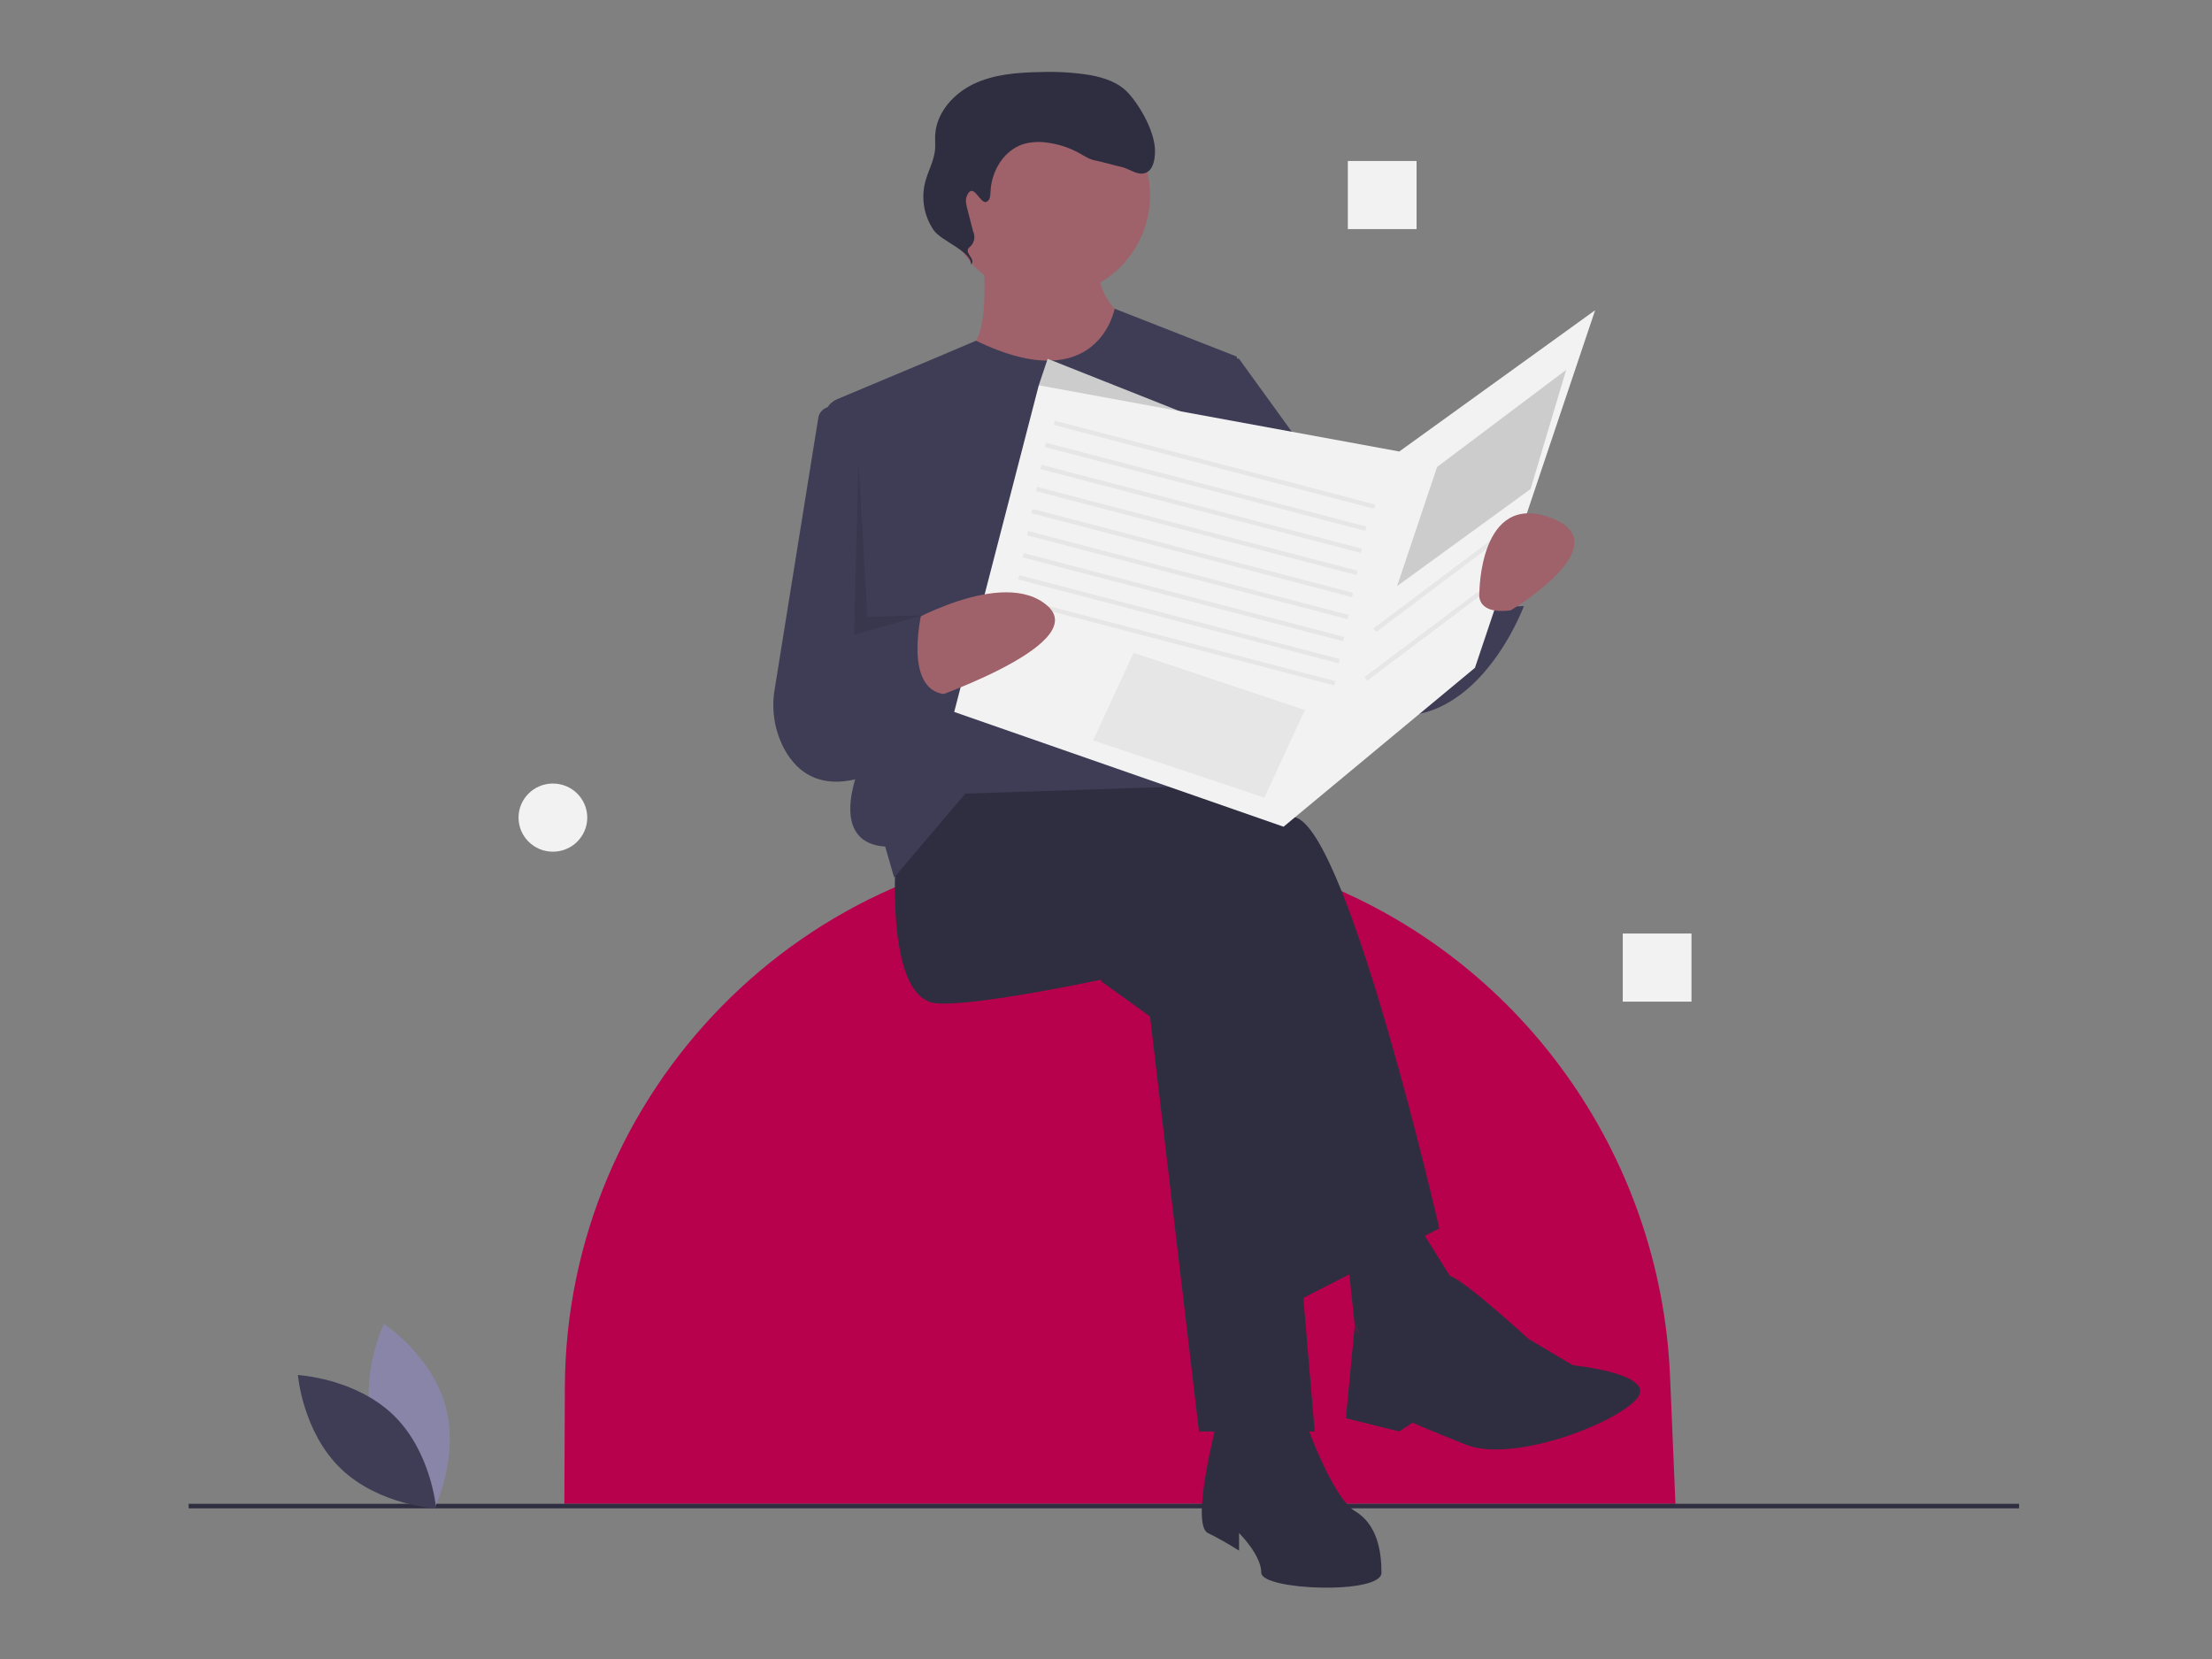 <svg xmlns="http://www.w3.org/2000/svg" width="300" height="225" fill="none" viewBox="0 0 300 225">
    <rect x="0" y="0" width="300" height="225" fill="#808080" stroke="none"/>
    <path fill="#B8014C" d="M227.23 203.951H76.54l.068-15.846c.172-40.096 32.44-73.135 72.861-73.817.437-.007.874-.011 1.312-.011h.001c9.095-.007 18.119 1.601 26.643 4.747 28.601 10.565 47.798 37.406 49.075 67.65l.73 17.277z"/>
    <path fill="#2F2E41" d="M273.835 203.951H25.585v.616h248.25v-.616zM149.333 133.077l6.64 4.79 6.64 56.276h15.694l-5.433-64.059-21.73-8.382-1.811 11.375z"/>
    <path fill="#2F2E41" d="M121.566 115.117s-1.811 20.355 5.433 20.954c7.243.599 35.01-5.987 35.01-5.987l13.28 46.697 19.919-10.177s-12.072-52.684-19.316-55.678c-7.243-2.993-31.388-8.98-31.388-8.98l-17.505 2.993-5.433 10.178zM165.027 192.946s-3.622 13.769-1.207 14.967c1.452.719 2.863 1.519 4.225 2.394v-2.394s3.018 2.993 3.018 5.388 16.298 2.993 16.298 0c0-2.994-.603-6.586-3.622-8.382-3.018-1.796-6.639-11.973-6.639-11.973h-12.073z"/>
    <path fill="#2F2E41" d="M182.532 168.4l1.207 11.375 4.226 7.184 10.261-11.375-7.847-12.573-7.847 5.389z"/>
    <path fill="#2F2E41" d="M192.19 179.774s2.223-7.537 4.431-6.762c2.209.776 10.66 8.559 10.66 8.559l6.036 3.592s12.073 1.197 8.451 4.789c-3.622 3.592-16.902 8.382-22.938 5.987-6.036-2.395-7.243-2.993-7.243-2.993l-1.811 1.197-7.244-1.796 1.207-12.573s1.811 5.389 8.451 0z"/>
    <path fill="#9F616A" d="M142.089 40.28c7.668 0 13.884-6.164 13.884-13.769s-6.216-13.77-13.884-13.77c-7.667 0-13.883 6.165-13.883 13.77 0 7.605 6.216 13.77 13.883 13.77z"/>
    <path fill="#9F616A" d="M133.337 34.593s1.207 12.573-2.415 12.573c-3.621 0 .604 15.565 10.262 15.565 9.658 0 13.28-18.559 13.28-18.559s-6.64-2.395-5.433-10.177c1.207-7.783-15.694.598-15.694.598z"/>
    <path fill="#3F3D56" d="M132.375 46.206l-5.074 2.157-13.772 5.779c-.555.233-1.02.637-1.324 1.154-.305.516-.433 1.116-.365 1.71l5.199 45.837s-5.433 11.375 3.018 11.974l1.207 4.191 9.658-11.375 36.218-1.198.604-58.072-16.572-6.495s-2.254 12.36-18.797 4.338z"/>
    <path fill="#3F3D56" d="M115.53 55.846l-2.23-.632c-.25-.07-.513-.088-.77-.051-.258.037-.504.128-.724.267-.219.138-.406.322-.549.537-.143.216-.238.46-.279.714l-5.919 36.827c-.462 2.727-.02 5.53 1.26 7.986 1.829 3.435 5.627 6.55 13.437 2.846l5.432-38.915-9.658-9.579zM160.802 47.465l7.243 1.197 19.92 27.54 1.811 4.789 11.469-3.592s-.604 5.388 5.432 4.79c0 0-7.243 19.756-22.334 13.77-15.09-5.988-19.919-23.948-19.919-23.948l-3.622-24.546z"/>
    <path fill="#CCC" d="M169.253 59.439l-27.164-10.777-1.207 3.592 12.676 10.777 15.695-3.592z"/>
    <path fill="#2F2E41" d="M133.731 27.389c.513-.136.588-.811.605-1.337.092-2.817 1.803-5.708 4.522-6.529 1.043-.283 2.135-.343 3.204-.174 1.525.201 2.998.688 4.339 1.435.709.395 1.403.87 2.206.992.531.08 2.828.742 3.356.835 1.162.205 2.241 1.235 3.356.852 1.066-.367 1.302-1.736 1.328-2.855.058-2.55-1.893-6.078-3.612-7.975-1.304-1.44-3.268-2.104-5.188-2.45-2.242-.357-4.515-.494-6.785-.409-3.072.055-6.23.29-9 1.609-2.771 1.318-5.098 3.942-5.231 6.987-.027.634.039 1.271-.015 1.904-.131 1.543-.958 2.937-1.345 4.437-.277 1.101-.319 2.247-.122 3.365.197 1.118.628 2.182 1.265 3.124 1.028 1.501 5.14 2.864 5.081 4.677.743-.764-1.01-1.532-.267-2.296.333-.252.569-.61.668-1.014.099-.403.056-.829-.123-1.204l-.789-3.053c-.145-.56-.287-1.164-.069-1.7.846-2.072 1.761 1.005 2.616.779z"/>
    <path fill="#F2F2F2" d="M140.882 52.254l-11.468 44.303 44.668 15.566 25.956-21.553 16.298-48.493-26.56 19.158-48.894-8.98z"/>
    <path fill="#E6E6E6" d="M143.072 57.054l-.154.579 43.461 11.375.154-.579-43.461-11.375zM141.864 60.047l-.154.58L185.171 72l.154-.579-43.461-11.375zM141.261 63.04l-.154.58 43.461 11.375.154-.58-43.461-11.374zM140.657 66.034l-.154.579 43.461 11.375.154-.579-43.461-11.375zM140.054 69.028l-.154.578 43.461 11.376.154-.58-43.461-11.374zM139.45 72.021l-.154.579 43.461 11.375.154-.579-43.461-11.375zM138.846 75.014l-.154.58 43.461 11.374.154-.579-43.461-11.374zM138.243 78.008l-.154.579 43.461 11.375.154-.58-43.461-11.374zM137.639 81.001l-.154.58 43.461 11.374.154-.579-43.461-11.375z"/>
    <path fill="#9F616A" d="M122.477 84.843s13.576-8.042 19.612-2.654c6.037 5.388-17.505 13.171-17.505 13.171l-2.107-10.517z"/>
    <path fill="#3F3D56" d="M107.683 88.774l17.505-6.585s-3.018 11.375 3.018 11.973l-8.451 10.178s-16.901 0-12.072-15.566z"/>
    <path fill="#E6E6E6" d="M153.747 88.529l23.229 7.764-5.498 11.885-23.228-7.765 5.497-11.884z"/>
    <path fill="#CCC" d="M194.907 63.33l17.505-13.17-4.829 16.164-18.109 13.17 5.433-16.163z"/>
    <path fill="#E6E6E6" d="M203.779 72.072l-17.506 13.17.365.478 17.506-13.17-.365-.478zM202.571 78.657l-17.505 13.171.365.477 17.505-13.17-.365-.478z"/>
    <path fill="#9F616A" d="M204.867 82.788s15.09-8.98 5.432-12.573c-9.658-3.592-9.658 10.178-9.658 10.178s-.603 2.993 4.226 2.395z"/>
    <path fill="#000" d="M116.436 62.732l-.604 23.349 9.356-2.648-7.545.253-1.207-20.954z" opacity=".1"/>
    <path fill="#8985A8" d="M50.568 193.392c1.887 6.918 8.35 11.202 8.35 11.202s3.404-6.931 1.517-13.85c-1.887-6.918-8.35-11.202-8.35-11.202s-3.404 6.932-1.517 13.85z"/>
    <path fill="#3F3D56" d="M53.341 191.905c5.178 4.999 5.81 12.684 5.81 12.684s-7.762-.42-12.94-5.419c-5.178-5-5.81-12.684-5.81-12.684s7.762.42 12.94 5.419z"/>
    <path fill="#F2F2F2" d="M229.405 126.604h-9.321v9.244h9.321v-9.244zM192.12 21.83h-9.321v9.245h9.321V21.83zM74.986 115.51c2.574 0 4.66-2.07 4.66-4.623 0-2.553-2.086-4.622-4.66-4.622-2.574 0-4.66 2.069-4.66 4.622s2.086 4.623 4.66 4.623z"/>
</svg>
